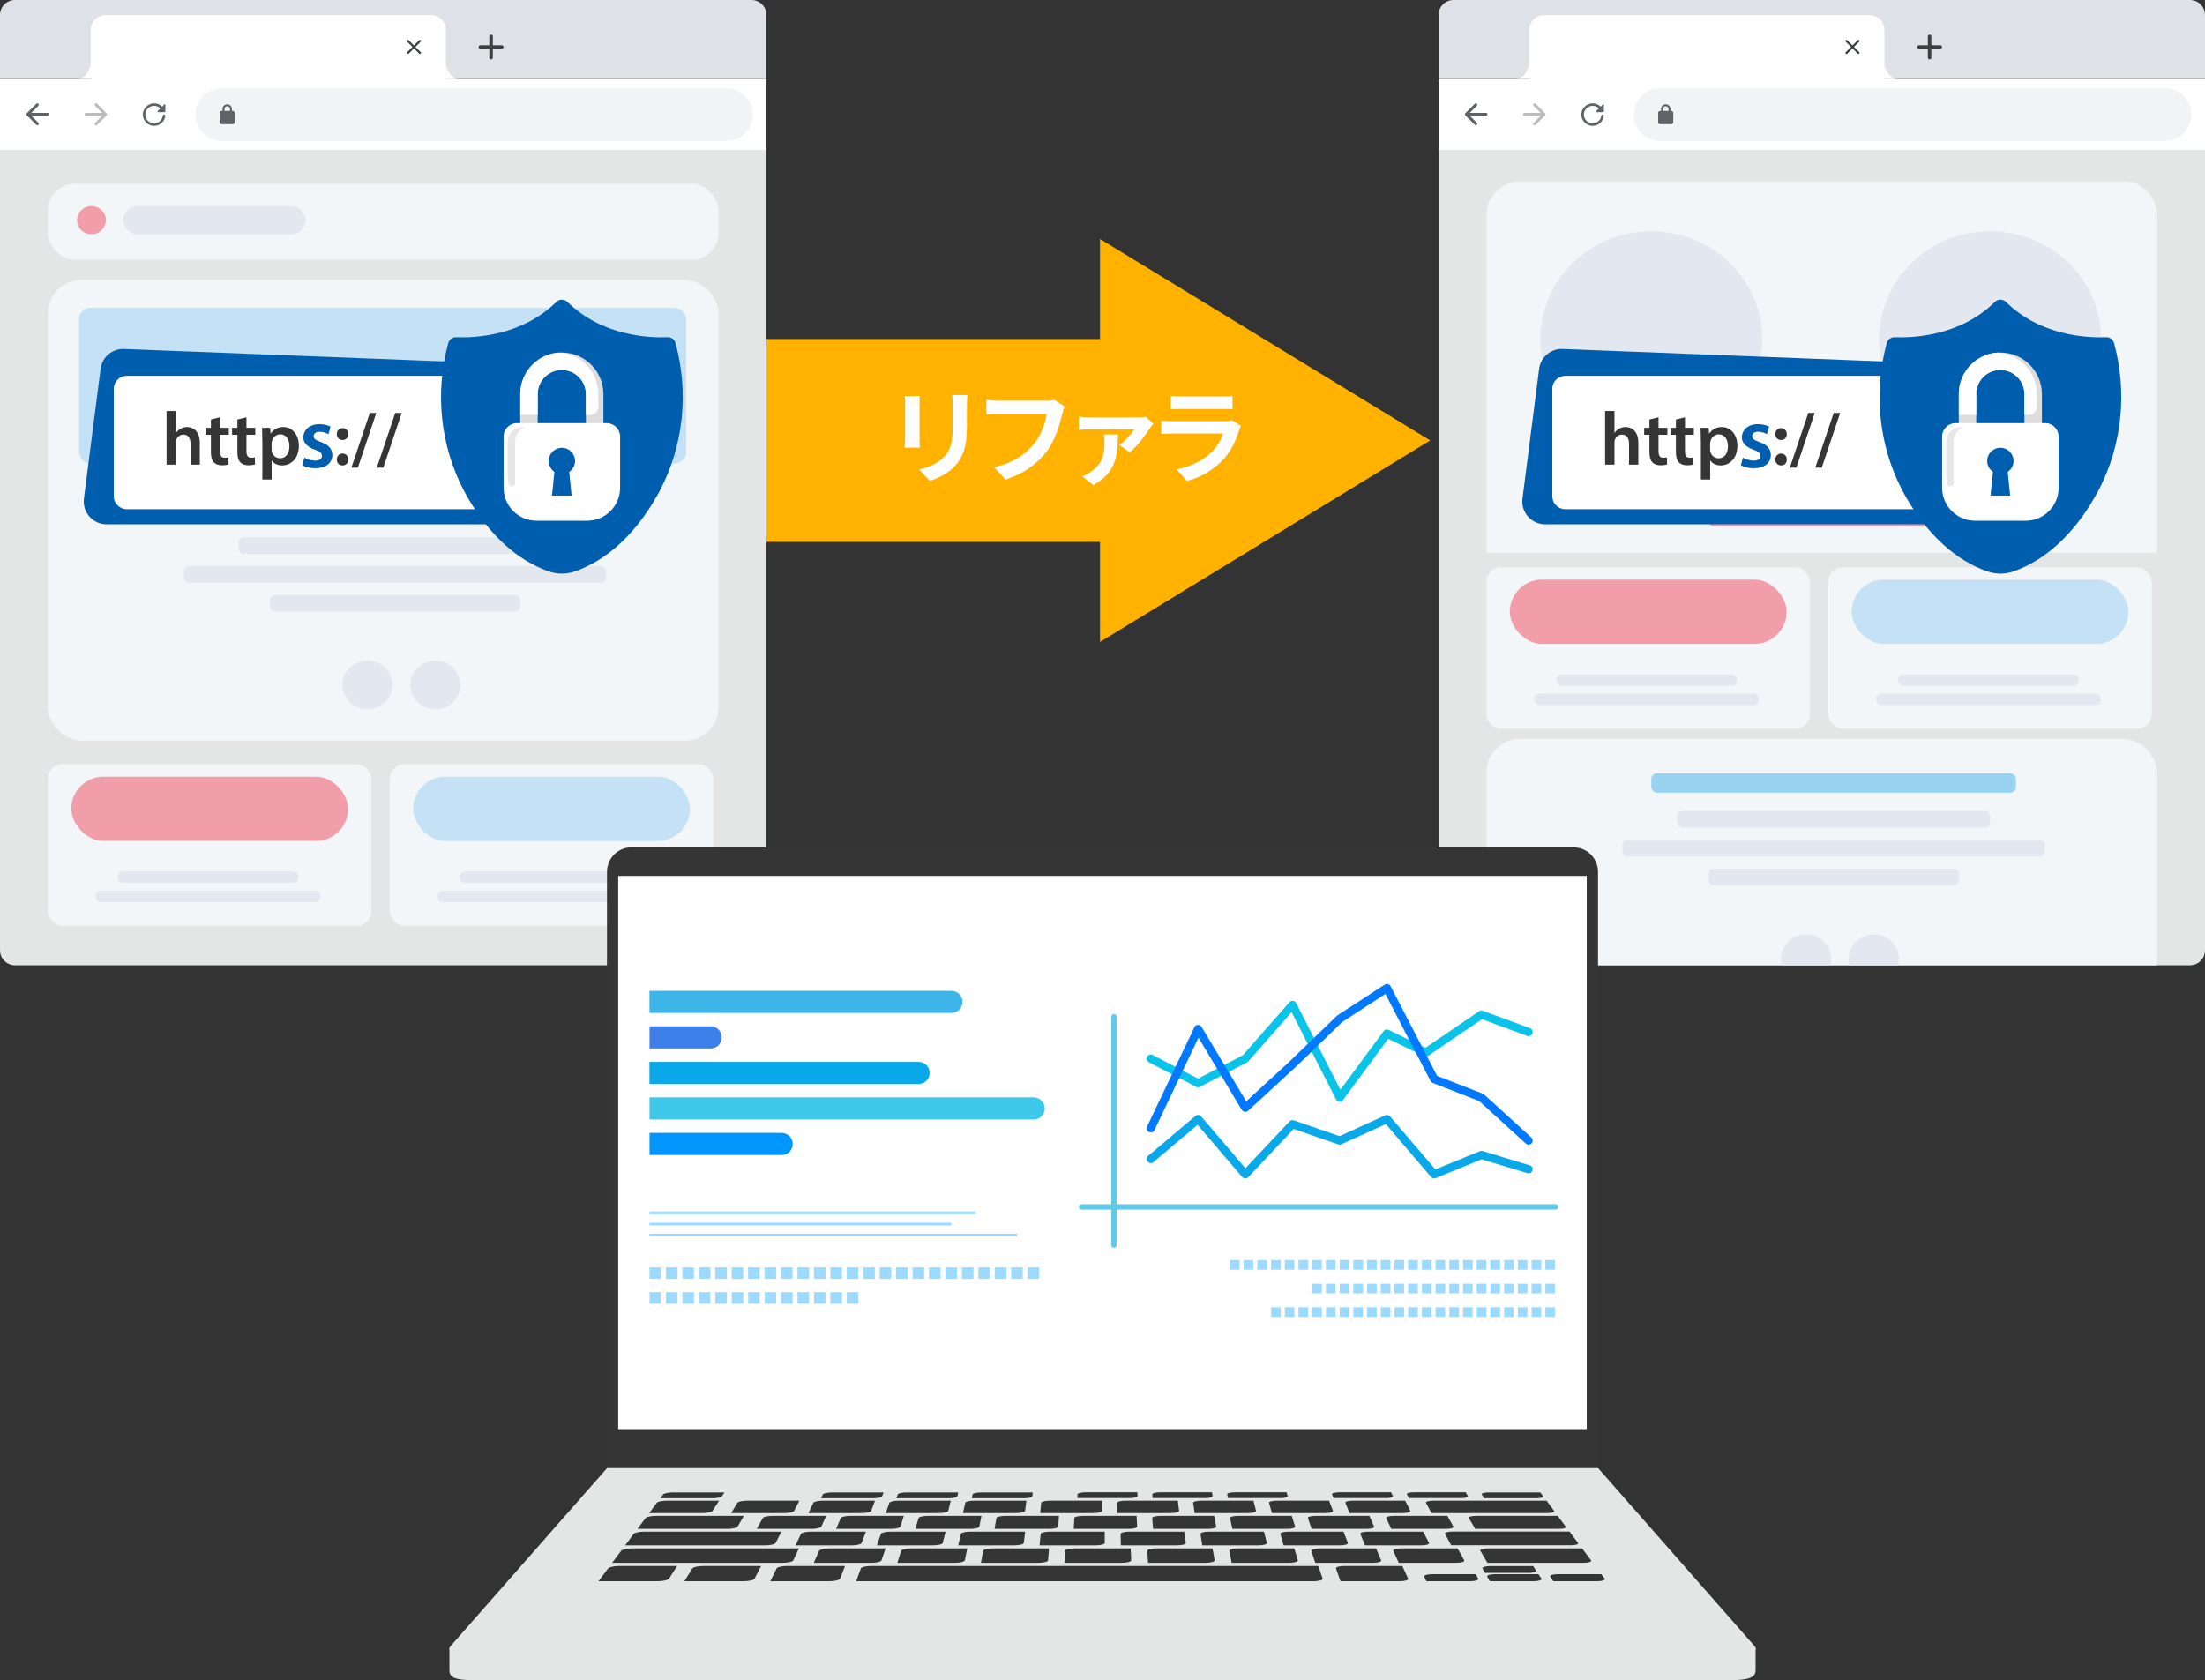 <svg xmlns="http://www.w3.org/2000/svg" viewBox="0 0 299.19 228" width="299.19" height="228"><rect x="0" y="0" width="299.19" height="228" fill="#333333" stroke="none"/><defs><style>.a{fill:#ddd}.b{fill:#e9e9e9}.c{fill:#ffb300}.d,.e{fill:#fff}.e,.f,.g,.h{fill-rule:evenodd}.i{fill:#005eae}.j{fill:#3d80e9}.k{stroke:#9cdbff;stroke-miterlimit:10;stroke-width:.37px}.k,.l,.m,.n,.o,.p{fill:none}.q{fill:#e7e7e7}.l{stroke:#09c3e9}.l,.m,.o,.p{stroke-linecap:round;stroke-linejoin:round}.l,.m,.p{stroke-width:1.11px}.r{clip-path:url(#uuid-07025add-ff91-4b96-bbfc-4be0de71dbd8)}.s{fill:#e2e7f0}.f{fill:#3c4043}.t{fill:#f1f3f4}.u{fill:#3db5e9}.g{fill:#5f6368}.v{fill:#e4e6e6}.w{fill:#0096ff}.m{stroke:#09a9e9}.x{fill:#09a8e9}.y{fill:#353535}.z{fill:#9ad2f2}.aa{fill:#dee1e6}.o{stroke:#60cbe9;stroke-width:.74px}.ab{fill:#f3f6f8}.ac{fill:#c4e1f5}.ad{fill:#f19eaa}.p{stroke:#0078ff}.h{fill:#babcbe}.ae{fill:#9cdbff}.af{fill:#3dc7e9}</style><clipPath id="uuid-07025add-ff91-4b96-bbfc-4be0de71dbd8"><path class="n" d="M297.14,130.99h-99.91c-1.13,0-2.04-.91-2.04-2.04V20.37h104v108.58c0,1.13-.91,2.04-2.04,2.04Z"/></clipPath></defs><g id="uuid-5a366b12-1f15-4f20-bd6e-02f85133efcf"><path class="c" d="M149.26,87.11,149.26,32.43,194.06,59.77,149.26,87.11"/><rect class="c" x="62.42" y="46.01" width="99.89" height="27.53"/><g><path class="d" d="M124.81,53.74c-.03,.31-.04,.62-.04,1.06v4.73c0,.35,.01,.9,.04,1.22h-2.07c.01-.27,.07-.81,.07-1.23v-4.72c0-.27-.01-.75-.06-1.06h2.06Zm6.45-.13c-.03,.39-.06,.84-.06,1.4v2.77c0,3.01-.59,4.3-1.62,5.44-.92,1.02-2.38,1.71-3.4,2.03l-1.47-1.54c1.4-.32,2.58-.85,3.43-1.76,.95-1.05,1.13-2.1,1.13-4.28v-2.66c0-.56-.03-1.01-.08-1.4h2.07Z"/><path class="d" d="M144.46,55.15c-.13,.28-.24,.67-.31,.98-.32,1.37-.94,3.54-2.1,5.09-1.27,1.68-3.13,3.06-5.62,3.86l-1.53-1.68c2.77-.64,4.35-1.86,5.48-3.27,.92-1.16,1.46-2.76,1.64-3.95h-6.52c-.63,0-1.3,.03-1.67,.06v-1.97c.42,.04,1.22,.11,1.68,.11h6.46c.28,0,.73-.01,1.11-.11l1.37,.88Z"/><path class="d" d="M156.5,57.49c-.14,.15-.33,.42-.42,.56-.49,.78-1.79,2.55-2.79,3.32l-1.4-.98c.8-.55,1.68-1.54,2.01-2.13h-6.07c-.46,0-.94,.03-1.46,.08v-1.8c.43,.07,.99,.11,1.46,.11h6.49c.31,0,.91-.03,1.13-.1l1.04,.94Zm-4.8,1.47c-.08,2.62-.08,5.08-3.36,6.87l-1.48-1.19c.36-.14,.71-.31,1.13-.6,1.58-1.08,1.88-2.32,1.88-4.09,0-.34-.04-.7-.1-.99h1.93Z"/><path class="d" d="M168.4,57.79c-.1,.18-.21,.43-.27,.59-.42,1.36-1.02,2.71-2.07,3.88-1.41,1.57-3.21,2.52-5,3.02l-1.4-1.58c2.11-.43,3.79-1.36,4.85-2.45,.76-.77,1.19-1.64,1.44-2.42h-6.76c-.34,0-1.04,.01-1.62,.07v-1.82c.59,.06,1.19,.08,1.62,.08h6.93c.45,0,.83-.06,1.02-.14l1.25,.77Zm-9.53-4.06c.39,.06,.98,.07,1.46,.07h5.39c.43,0,1.12-.01,1.51-.07v1.81c-.38-.03-1.04-.04-1.54-.04h-5.36c-.45,0-1.05,.01-1.46,.04v-1.81Z"/></g><g id="uuid-0d4aeab1-a44e-41a1-8d0e-8624fc14b294"><path class="v" d="M101.95,130.99H2.04C.91,130.99,0,130.08,0,128.95V20.37H104v108.58c0,1.13-.91,2.04-2.04,2.04Z"/><g><rect class="d" x="0" y="10.71" width="104" height="9.69"/><path class="t" d="M98.56,11.99H30.07c-1.97,0-3.57,1.6-3.57,3.57s1.6,3.57,3.57,3.57H98.56c1.97,0,3.57-1.6,3.57-3.57s-1.6-3.57-3.57-3.57Z"/><path class="g" d="M22.44,15.13v-.9c0-.08-.09-.11-.14-.06l-.3,.3c-.31-.31-.75-.48-1.23-.44-.71,.06-1.3,.64-1.38,1.35-.1,.92,.62,1.7,1.52,1.7,.78,0,1.42-.58,1.52-1.34,.01-.1-.07-.19-.17-.19-.09,0-.16,.06-.17,.15-.07,.59-.58,1.05-1.2,1.04-.63,0-1.16-.54-1.17-1.17-.01-.66,.53-1.21,1.19-1.21,.33,0,.63,.13,.84,.35l-.36,.36c-.05,.05-.02,.15,.06,.15h.9s.08-.04,.08-.08Z"/><path class="h" d="M11.67,15.71h2.19l-.96,.96c-.08,.08-.08,.2,0,.28,.08,.08,.2,.08,.28,0l1.29-1.29c.08-.08,.08-.2,0-.28l-1.29-1.3c-.08-.08-.2-.08-.28,0-.08,.08-.08,.2,0,.28l.96,.96h-2.19c-.11,0-.2,.09-.2,.2s.09,.2,.2,.2Z"/><path class="g" d="M6.43,15.32h-2.19l.96-.96c.08-.08,.08-.2,0-.28-.08-.08-.2-.08-.28,0l-1.29,1.29c-.08,.08-.08,.2,0,.28l1.29,1.29c.08,.08,.2,.08,.28,0,.08-.08,.08-.2,0-.28l-.96-.96h2.19c.11,0,.2-.09,.2-.2s-.09-.2-.2-.2Z"/><path class="aa" d="M0,2.04C0,.91,.91,0,2.04,0H101.96c1.13,0,2.04,.91,2.04,2.04V10.71H0V2.04Z"/><path class="e" d="M10.78,10.71c.37-.25,1.16-.27,1.53-2.04v2.04h-1.53Z"/><path class="d" d="M12.31,4.08c0-1.13,.91-2.04,2.04-2.04H58.46c1.13,0,2.04,.91,2.04,2.04v7.45H12.31V4.08Z"/><path class="d" d="M42.25,7.25s.01-.09,.04-.12c.03-.03,.07-.05,.13-.05s.1,.02,.13,.05c.03,.03,.04,.07,.04,.12s-.02,.08-.04,.12c-.03,.03-.07,.05-.13,.05s-.1-.02-.13-.05c-.03-.03-.04-.07-.04-.12Z"/><path class="f" d="M57.08,5.46c-.06-.06-.15-.06-.2,0l-.71,.71-.71-.71c-.06-.06-.15-.06-.2,0-.06,.06-.06,.15,0,.2l.71,.71-.71,.71c-.06,.06-.06,.15,0,.2,.06,.06,.15,.06,.2,0l.71-.71,.71,.71c.06,.06,.15,.06,.2,0,.06-.06,.06-.15,0-.2l-.71-.71,.71-.71c.06-.06,.06-.15,0-.2Z"/><path class="e" d="M62.04,10.74c-.35-.24-1.18-.36-1.53-2.04v2.04h1.53Z"/><path class="f" d="M68.08,6.62h-1.21v1.21c0,.13-.11,.24-.24,.24s-.24-.11-.24-.24v-1.21h-1.21c-.13,0-.24-.11-.24-.24s.11-.24,.24-.24h1.21v-1.21c0-.13,.11-.24,.24-.24s.24,.11,.24,.24v1.21h1.21c.13,0,.24,.11,.24,.24s-.11,.24-.24,.24Z"/><path class="g" d="M31.6,15.05h-.13v-.26c0-.35-.29-.64-.64-.64s-.64,.29-.64,.64v.26h-.13c-.14,0-.26,.11-.26,.26v1.28c0,.14,.11,.26,.26,.26h1.53c.14,0,.26-.11,.26-.26v-1.28c0-.14-.11-.26-.26-.26Zm-1.15,0v-.26c0-.21,.17-.38,.38-.38s.38,.17,.38,.38v.26h-.77Z"/><rect class="b" y="20.4" width="104" height=".25"/></g></g><g id="uuid-43969fd6-e2fc-4a58-8a1f-249dcb52fcd7"><path class="v" d="M297.14,130.99h-99.91c-1.13,0-2.04-.91-2.04-2.04V20.37h104v108.58c0,1.13-.91,2.04-2.04,2.04Z"/><g><rect class="d" x="195.19" y="10.71" width="104" height="9.69"/><path class="t" d="M293.75,11.99h-68.49c-1.97,0-3.57,1.6-3.57,3.57s1.6,3.57,3.57,3.57h68.49c1.97,0,3.57-1.6,3.57-3.57s-1.6-3.57-3.57-3.57Z"/><path class="g" d="M217.63,15.13v-.9c0-.08-.09-.11-.14-.06l-.3,.3c-.31-.31-.75-.48-1.23-.44-.71,.06-1.3,.64-1.38,1.35-.1,.92,.62,1.7,1.52,1.7,.78,0,1.42-.58,1.52-1.34,.01-.1-.07-.19-.17-.19-.09,0-.16,.06-.17,.15-.07,.59-.58,1.05-1.2,1.04-.63,0-1.16-.54-1.17-1.17-.01-.66,.53-1.21,1.19-1.21,.33,0,.63,.13,.84,.35l-.36,.36c-.05,.05-.02,.15,.06,.15h.9s.08-.04,.08-.08Z"/><path class="h" d="M206.86,15.71h2.19l-.96,.96c-.08,.08-.08,.2,0,.28,.08,.08,.2,.08,.28,0l1.29-1.29c.08-.08,.08-.2,0-.28l-1.29-1.3c-.08-.08-.2-.08-.28,0-.08,.08-.08,.2,0,.28l.96,.96h-2.19c-.11,0-.2,.09-.2,.2s.09,.2,.2,.2Z"/><path class="g" d="M201.62,15.32h-2.19l.96-.96c.08-.08,.08-.2,0-.28-.08-.08-.2-.08-.28,0l-1.29,1.29c-.08,.08-.08,.2,0,.28l1.29,1.29c.08,.08,.2,.08,.28,0,.08-.08,.08-.2,0-.28l-.96-.96h2.19c.11,0,.2-.09,.2-.2s-.09-.2-.2-.2Z"/><path class="aa" d="M195.19,2.04c0-1.13,.91-2.04,2.04-2.04h99.92c1.13,0,2.04,.91,2.04,2.04V10.71h-104V2.04Z"/><path class="e" d="M205.97,10.71c.37-.25,1.16-.27,1.53-2.04v2.04h-1.53Z"/><path class="d" d="M207.5,4.08c0-1.13,.91-2.04,2.04-2.04h44.11c1.13,0,2.04,.91,2.04,2.04v7.45h-48.19V4.08Z"/><path class="d" d="M237.44,7.25s.01-.09,.04-.12c.03-.03,.07-.05,.13-.05s.1,.02,.13,.05c.03,.03,.04,.07,.04,.12s-.02,.08-.04,.12c-.03,.03-.07,.05-.13,.05s-.1-.02-.13-.05c-.03-.03-.04-.07-.04-.12Z"/><path class="f" d="M252.27,5.46c-.06-.06-.15-.06-.2,0l-.71,.71-.71-.71c-.06-.06-.15-.06-.2,0-.06,.06-.06,.15,0,.2l.71,.71-.71,.71c-.06,.06-.06,.15,0,.2,.06,.06,.15,.06,.2,0l.71-.71,.71,.71c.06,.06,.15,.06,.2,0,.06-.06,.06-.15,0-.2l-.71-.71,.71-.71c.06-.06,.06-.15,0-.2Z"/><path class="e" d="M257.22,10.74c-.35-.24-1.18-.36-1.53-2.04v2.04h1.53Z"/><path class="f" d="M263.27,6.62h-1.21v1.21c0,.13-.11,.24-.24,.24s-.24-.11-.24-.24v-1.21h-1.21c-.13,0-.24-.11-.24-.24s.11-.24,.24-.24h1.21v-1.21c0-.13,.11-.24,.24-.24s.24,.11,.24,.24v1.21h1.21c.13,0,.24,.11,.24,.24s-.11,.24-.24,.24Z"/><path class="g" d="M226.79,15.05h-.13v-.26c0-.35-.29-.64-.64-.64s-.64,.29-.64,.64v.26h-.13c-.14,0-.26,.11-.26,.26v1.28c0,.14,.11,.26,.26,.26h1.53c.14,0,.26-.11,.26-.26v-1.28c0-.14-.11-.26-.26-.26Zm-1.15,0v-.26c0-.21,.17-.38,.38-.38s.38,.17,.38,.38v.26h-.77Z"/><rect class="b" x="195.19" y="20.4" width="104" height=".25"/></g></g><g><rect class="ab" x="6.51" y="24.94" width="90.98" height="10.31" rx="3.62" ry="3.62"/><rect class="ab" x="6.51" y="37.97" width="90.98" height="62.54" rx="4.55" ry="4.55"/><rect class="ac" x="10.71" y="41.78" width="82.4" height="21.12" rx="1.55" ry="1.55"/><rect class="ab" x="6.51" y="103.72" width="43.88" height="21.9" rx="1.96" ry="1.96"/><rect class="ad" x="9.67" y="105.4" width="37.56" height="8.72" rx="4.36" ry="4.36"/><ellipse class="ad" cx="12.41" cy="29.88" rx="1.96" ry="1.91"/><ellipse class="s" cx="49.86" cy="92.95" rx="3.4" ry="3.3"/><ellipse class="s" cx="59.07" cy="92.95" rx="3.4" ry="3.3"/><rect class="s" x="16.7" y="27.98" width="24.79" height="3.81" rx="1.91" ry="1.91"/><rect class="s" x="32.38" y="72.91" width="42.46" height="2.26" rx=".65" ry=".65"/><rect class="s" x="15.99" y="118.27" width="24.49" height="1.53" rx=".65" ry=".65"/><rect class="s" x="13.01" y="120.88" width="30.44" height="1.53" rx=".65" ry=".65"/><rect class="ab" x="52.9" y="103.72" width="43.88" height="21.9" rx="1.96" ry="1.96"/><rect class="ac" x="56.06" y="105.4" width="37.56" height="8.72" rx="4.36" ry="4.36"/><rect class="s" x="62.38" y="118.27" width="24.49" height="1.53" rx=".65" ry=".65"/><rect class="s" x="59.4" y="120.88" width="30.44" height="1.53" rx=".65" ry=".65"/><rect class="z" x="28.87" y="67.8" width="49.47" height="2.63" rx=".76" ry=".76"/><rect class="s" x="24.97" y="76.82" width="57.27" height="2.26" rx=".65" ry=".65"/><rect class="s" x="36.63" y="80.74" width="33.96" height="2.26" rx=".65" ry=".65"/></g><g class="r"><g><rect class="ab" x="201.7" y="100.27" width="90.98" height="62.54" rx="4.55" ry="4.55"/><path class="ab" d="M206.25,24.62h81.88c2.51,0,4.55,2.04,4.55,4.55v45.84h-90.98V29.17c0-2.51,2.04-4.55,4.55-4.55Z"/><rect class="ac" x="205.9" y="136.74" width="82.4" height="21.12" rx="1.55" ry="1.55"/><rect class="ab" x="201.7" y="76.99" width="43.88" height="21.9" rx="1.96" ry="1.96"/><rect class="ad" x="204.86" y="78.66" width="37.56" height="8.72" rx="4.36" ry="4.36"/><ellipse class="s" cx="245.05" cy="130.09" rx="3.4" ry="3.3"/><ellipse class="s" cx="254.26" cy="130.09" rx="3.4" ry="3.3"/><ellipse class="s" cx="224.06" cy="45.98" rx="15.04" ry="14.6"/><ellipse class="s" cx="270.03" cy="45.98" rx="15.04" ry="14.6"/><rect class="s" x="227.57" y="110.05" width="42.46" height="2.26" rx=".65" ry=".65"/><rect class="s" x="211.18" y="91.53" width="24.49" height="1.53" rx=".65" ry=".65"/><rect class="s" x="208.2" y="94.14" width="30.44" height="1.53" rx=".65" ry=".65"/><rect class="ab" x="248.08" y="76.99" width="43.88" height="21.9" rx="1.96" ry="1.96"/><rect class="ac" x="251.24" y="78.66" width="37.56" height="8.72" rx="4.36" ry="4.36"/><rect class="s" x="257.56" y="91.53" width="24.49" height="1.53" rx=".65" ry=".65"/><rect class="s" x="254.59" y="94.14" width="30.44" height="1.53" rx=".65" ry=".65"/><rect class="z" x="224.06" y="104.94" width="49.47" height="2.63" rx=".76" ry=".76"/><rect class="s" x="220.16" y="113.96" width="57.27" height="2.26" rx=".65" ry=".65"/><rect class="s" x="231.82" y="117.88" width="33.96" height="2.26" rx=".65" ry=".65"/><rect class="s" x="220.16" y="65.24" width="57.27" height="2.26" rx=".65" ry=".65"/><rect class="ad" x="231.82" y="69.15" width="33.96" height="2.26" rx=".65" ry=".65"/></g></g><g><path class="i" d="M76.23,49.67l-59.27-2.31c-1.65-.13-3.1,1.06-3.31,2.69l-2.26,17.61c-.24,1.85,1.21,3.49,3.07,3.49h61.77v-21.49Z"/><path class="d" d="M76.23,51H17.19c-.96,0-1.75,.78-1.75,1.75v14.6c0,.96,.78,1.75,1.75,1.75h59.04v-18.1Z"/><path class="i" d="M91.66,46.56h0c-.13-.49-.58-.82-1.09-.8-2.31,.1-8.82-.09-13.58-4.79-.42-.41-1.09-.41-1.5,0-4.77,4.7-11.28,4.89-13.58,4.79-.5-.02-.96,.31-1.09,.8h0c-1.8,6.66-1.11,13.77,2.06,19.9h0l.02,.03c.06,.11,.12,.23,.18,.34h0c.24,.47,.5,.91,.77,1.34,.05,.09,.11,.17,.16,.26,.01,.02,.03,.05,.04,.07,2.6,4.15,6.05,7.49,10.37,9.03,1.17,.42,2.46,.42,3.63,0,4.33-1.54,7.79-4.9,10.39-9.06,0-.01,.02-.02,.02-.04,.05-.09,.11-.17,.16-.26,.21-.35,.42-.7,.62-1.06,.04-.07,.08-.14,.12-.21,.07-.14,.15-.27,.22-.41,3.19-6.13,3.89-13.26,2.08-19.93Z"/><g><path class="a" d="M72.96,57.46v-3.98c0-1.8,1.47-3.27,3.27-3.27s3.27,1.47,3.27,3.27v3.98h2.37v-3.98c0-3.11-2.52-5.64-5.64-5.64h0c-3.11,0-5.64,2.52-5.64,5.64v3.98h2.37Z"/><path class="d" d="M72.96,56.3v-2.83c0-1.69,1.28-3.08,2.93-3.25,.11-.01,.23-.02,.34-.02,1.8,0,3.27,1.47,3.27,3.27v2.83h.6c.6,0,1.08-.48,1.08-1.08v-1.75c0-3-2.34-5.45-5.29-5.63-1.42,.08-2.7,.7-3.64,1.64-1.02,1.02-1.65,2.43-1.65,3.99v2.83h2.37Z"/><path class="d" d="M70.14,57.42h12.18c1.01,0,1.82,.82,1.82,1.82v6.95c0,2.48-2.01,4.48-4.48,4.48h-6.85c-2.48,0-4.48-2.01-4.48-4.48v-6.95c0-1.01,.82-1.82,1.82-1.82Z"/><path class="q" d="M69.47,66c.28,0,.49-.24,.46-.51-.02-.2-.03-.4-.03-.6v-5.03c0-.87,.56-1.6,1.33-1.88h-.36c-1.1,0-1.99,.89-1.99,1.99v4.42c0,.43,.05,.85,.14,1.26,.05,.21,.24,.35,.45,.35h0Z"/><circle class="i" cx="76.23" cy="62.56" r="1.79" transform="translate(-1.04 123.82) rotate(-77.78)"/><path class="i" d="M77.56,67.26,77.19,63.57,75.27,63.57,74.9,67.26,77.56,67.26"/></g><g><path class="y" d="M22.6,55.78h1.27v2.97h.02c.15-.24,.36-.43,.62-.57,.25-.14,.54-.23,.86-.23,.85,0,1.74,.56,1.74,2.16v2.94h-1.26v-2.8c0-.73-.27-1.27-.96-1.27-.49,0-.84,.33-.97,.71-.04,.1-.05,.24-.05,.38v2.98h-1.27v-7.27Z"/><path class="y" d="M29.85,56.64v1.42h1.2v.94h-1.2v2.2c0,.6,.16,.92,.65,.92,.22,0,.38-.03,.49-.06l.02,.96c-.18,.07-.51,.12-.91,.12-.46,0-.85-.15-1.09-.41-.27-.29-.39-.74-.39-1.39v-2.34h-.72v-.94h.72v-1.13l1.23-.3Z"/><path class="y" d="M33.44,56.64v1.42h1.2v.94h-1.2v2.2c0,.6,.16,.92,.65,.92,.22,0,.38-.03,.49-.06l.02,.96c-.18,.07-.51,.12-.91,.12-.46,0-.85-.15-1.09-.41-.27-.29-.39-.74-.39-1.39v-2.34h-.72v-.94h.72v-1.13l1.23-.3Z"/><path class="y" d="M35.59,59.72c0-.66-.02-1.19-.04-1.66h1.11l.06,.77h.02c.37-.56,.95-.88,1.71-.88,1.15,0,2.1,.98,2.1,2.54,0,1.8-1.14,2.67-2.27,2.67-.62,0-1.15-.27-1.4-.67h-.02v2.58h-1.26v-5.36Zm1.26,1.24c0,.12,.01,.24,.04,.35,.12,.51,.57,.88,1.11,.88,.8,0,1.27-.67,1.27-1.65,0-.88-.43-1.6-1.24-1.6-.52,0-1,.38-1.13,.93-.03,.1-.05,.22-.05,.32v.77Z"/><path class="i" d="M41.29,62.1c.33,.2,.95,.41,1.47,.41,.64,0,.92-.26,.92-.64s-.24-.59-.94-.84c-1.12-.39-1.59-1-1.58-1.67,0-1.01,.84-1.8,2.17-1.8,.64,0,1.19,.16,1.52,.34l-.28,1.02c-.25-.14-.71-.33-1.21-.33s-.8,.25-.8,.6,.27,.54,1,.8c1.04,.38,1.52,.91,1.53,1.76,0,1.04-.81,1.79-2.33,1.79-.69,0-1.32-.16-1.74-.4l.28-1.05Z"/><path class="y" d="M45.7,58.91c0-.47,.33-.81,.78-.81s.77,.34,.78,.81c0,.46-.31,.8-.78,.8s-.78-.34-.78-.8Zm0,3.45c0-.47,.33-.81,.78-.81s.77,.33,.78,.81c0,.45-.31,.8-.78,.8s-.78-.35-.78-.8Z"/><path class="y" d="M47.68,63.46l2.5-7.42h.88l-2.5,7.42h-.88Z"/><path class="y" d="M51.13,63.46l2.5-7.42h.88l-2.5,7.42h-.88Z"/></g></g><g><path class="i" d="M271.42,49.67l-59.27-2.31c-1.65-.13-3.1,1.06-3.31,2.69l-2.26,17.61c-.24,1.85,1.21,3.49,3.07,3.49h61.77v-21.49Z"/><path class="d" d="M271.42,51h-59.04c-.96,0-1.75,.78-1.75,1.75v14.6c0,.96,.78,1.75,1.75,1.75h59.04v-18.1Z"/><path class="i" d="M286.85,46.56h0c-.13-.49-.58-.82-1.09-.8-2.31,.1-8.82-.09-13.58-4.79-.42-.41-1.09-.41-1.5,0-4.77,4.7-11.28,4.89-13.58,4.79-.5-.02-.96,.31-1.09,.8h0c-1.8,6.66-1.11,13.77,2.06,19.9h0l.02,.03c.06,.11,.12,.23,.18,.34h0c.24,.47,.5,.91,.77,1.34,.05,.09,.11,.17,.16,.26,.01,.02,.03,.05,.04,.07,2.6,4.15,6.05,7.49,10.37,9.03,1.17,.42,2.46,.42,3.63,0,4.33-1.54,7.79-4.9,10.39-9.06,0-.01,.02-.02,.02-.04,.05-.09,.11-.17,.16-.26,.21-.35,.42-.7,.62-1.06,.04-.07,.08-.14,.12-.21,.07-.14,.15-.27,.22-.41,3.19-6.13,3.89-13.26,2.08-19.93Z"/><g><path class="a" d="M268.15,57.46v-3.98c0-1.8,1.47-3.27,3.27-3.27s3.27,1.47,3.27,3.27v3.98h2.37v-3.98c0-3.11-2.52-5.64-5.64-5.64h0c-3.11,0-5.64,2.52-5.64,5.64v3.98h2.37Z"/><path class="d" d="M268.15,56.3v-2.83c0-1.69,1.28-3.08,2.93-3.25,.11-.01,.23-.02,.34-.02,1.8,0,3.27,1.47,3.27,3.27v2.83h.6c.6,0,1.08-.48,1.08-1.08v-1.75c0-3-2.34-5.45-5.29-5.63-1.42,.08-2.7,.7-3.64,1.64-1.02,1.02-1.65,2.43-1.65,3.99v2.83h2.37Z"/><path class="d" d="M265.33,57.42h12.18c1.01,0,1.82,.82,1.82,1.82v6.95c0,2.48-2.01,4.48-4.48,4.48h-6.85c-2.48,0-4.48-2.01-4.48-4.48v-6.95c0-1.01,.82-1.82,1.82-1.82Z"/><path class="q" d="M264.66,66c.28,0,.49-.24,.46-.51-.02-.2-.03-.4-.03-.6v-5.03c0-.87,.56-1.6,1.33-1.88h-.36c-1.1,0-1.99,.89-1.99,1.99v4.42c0,.43,.05,.85,.14,1.26,.05,.21,.24,.35,.45,.35h0Z"/><circle class="i" cx="271.42" cy="62.56" r="1.79" transform="translate(152.83 314.58) rotate(-77.78)"/><path class="i" d="M272.75,67.26,272.38,63.57,270.46,63.57,270.09,67.26,272.75,67.26"/></g><g><path class="y" d="M217.79,55.78h1.27v2.97h.02c.15-.24,.36-.43,.62-.57,.25-.14,.54-.23,.86-.23,.85,0,1.74,.56,1.74,2.16v2.94h-1.26v-2.8c0-.73-.27-1.27-.96-1.27-.49,0-.84,.33-.97,.71-.04,.1-.05,.24-.05,.38v2.98h-1.27v-7.27Z"/><path class="y" d="M225.04,56.64v1.42h1.2v.94h-1.2v2.2c0,.6,.16,.92,.65,.92,.22,0,.38-.03,.49-.06l.02,.96c-.18,.07-.51,.12-.91,.12-.46,0-.85-.15-1.09-.41-.27-.29-.39-.74-.39-1.39v-2.34h-.72v-.94h.72v-1.13l1.23-.3Z"/><path class="y" d="M228.63,56.64v1.42h1.2v.94h-1.2v2.2c0,.6,.16,.92,.65,.92,.22,0,.38-.03,.49-.06l.02,.96c-.18,.07-.51,.12-.91,.12-.46,0-.85-.15-1.09-.41-.27-.29-.39-.74-.39-1.39v-2.34h-.72v-.94h.72v-1.13l1.23-.3Z"/><path class="y" d="M230.78,59.72c0-.66-.02-1.19-.04-1.66h1.11l.06,.77h.02c.37-.56,.95-.88,1.71-.88,1.15,0,2.1,.98,2.1,2.54,0,1.8-1.14,2.67-2.27,2.67-.62,0-1.15-.27-1.4-.67h-.02v2.58h-1.26v-5.36Zm1.26,1.24c0,.12,.01,.24,.04,.35,.12,.51,.57,.88,1.11,.88,.8,0,1.27-.67,1.27-1.65,0-.88-.43-1.6-1.24-1.6-.52,0-1,.38-1.13,.93-.03,.1-.05,.22-.05,.32v.77Z"/><path class="i" d="M236.48,62.1c.33,.2,.95,.41,1.47,.41,.64,0,.92-.26,.92-.64s-.24-.59-.94-.84c-1.12-.39-1.59-1-1.58-1.67,0-1.01,.84-1.8,2.17-1.8,.64,0,1.19,.16,1.52,.34l-.28,1.02c-.25-.14-.71-.33-1.21-.33s-.8,.25-.8,.6,.27,.54,1,.8c1.04,.38,1.52,.91,1.53,1.76,0,1.04-.81,1.79-2.33,1.79-.69,0-1.32-.16-1.74-.4l.28-1.05Z"/><path class="y" d="M240.89,58.91c0-.47,.33-.81,.78-.81s.77,.34,.78,.81c0,.46-.31,.8-.78,.8s-.78-.34-.78-.8Zm0,3.45c0-.47,.33-.81,.78-.81s.77,.33,.78,.81c0,.45-.31,.8-.78,.8s-.78-.35-.78-.8Z"/><path class="y" d="M242.86,63.46l2.5-7.42h.88l-2.5,7.42h-.88Z"/><path class="y" d="M246.31,63.46l2.5-7.42h.88l-2.5,7.42h-.88Z"/></g></g><g><g><path class="v" d="M234.87,228c-56.85,0-113.84,0-170.69,0-2.41,0-3.2-.35-3.2-1.32v-2.96H238.21s0-2.28,0,2.96c0,.96-.94,1.32-3.35,1.32Z"/><g><g><path class="y" d="M216.83,199.76H82.36V118.33c0-1.84,1.46-3.33,3.27-3.33,42.64,0,85.28,0,127.93,0,1.81,0,3.27,1.49,3.27,3.33,0,27.14,0,54.28,0,81.42Z"/><path class="d" d="M215.3,193.94c-43.81,0-87.61,0-131.42,0,0-24.12,0-50.96,0-75.08H215.3c0,24.12,0,50.96,0,75.08Z"/></g><g><path class="v" d="M234.87,224.71c-56.85,0-113.7,0-170.54,0-2.41,0-3.84-.59-3.2-1.32,8.43-9.59,15.39-17.51,21.24-24.16,44.82,0,89.65,0,134.47,0,5.85,6.65,12.81,14.57,21.24,24.16,.64,.72-.79,1.32-3.2,1.32Z"/><g><path class="y" d="M178.26,214.58c-20.7,0-41.4,0-62.09,0,.21-.58,.42-1.16,.63-1.73,.07-.19,.7-.34,1.4-.34,20.23,0,40.46,0,60.69,0,.18,.56,.37,1.13,.56,1.71,.06,.2-.47,.36-1.19,.36Z"/><path class="y" d="M89.24,214.58c-2.68,0-5.36,0-8.03,0,.43-.58,.86-1.16,1.29-1.73,.14-.19,.83-.34,1.53-.34,2.62,0,5.24,0,7.85,0-.36,.56-.73,1.13-1.1,1.71-.13,.2-.81,.36-1.53,.36Z"/><path class="y" d="M95.31,205.33c-2.41,0-4.82,0-7.22,0,.35-.47,.7-.94,1.04-1.4,.11-.15,.72-.28,1.36-.28,2.36,0,4.72,0,7.08,0-.29,.46-.59,.92-.89,1.39-.1,.16-.71,.29-1.36,.29Z"/><path class="y" d="M106.21,212.08h-23.15c.41-.55,.82-1.1,1.22-1.63,.13-.18,.8-.33,1.48-.33,7.55,0,15.09,0,22.64,0-.25,.53-.51,1.07-.76,1.62-.09,.19-.73,.34-1.43,.34Z"/><path class="y" d="M103.85,209.71c-6.34,0-12.68,0-19.02,0,.39-.52,.77-1.04,1.15-1.55,.13-.17,.77-.31,1.44-.31,6.2,0,12.41,0,18.61,0-.26,.51-.52,1.02-.79,1.54-.09,.18-.72,.32-1.4,.32Z"/><path class="y" d="M214.86,212.08h-13.04c-.32-.55-.64-1.1-.95-1.63-.11-.18,.36-.33,1.05-.33,4.25,0,8.5,0,12.75,0,.4,.53,.8,1.07,1.21,1.62,.14,.19-.32,.34-1.02,.34Z"/><path class="y" d="M100.89,214.58c-2.68,0-5.36,0-8.03,0,.36-.58,.71-1.16,1.07-1.73,.12-.19,.78-.34,1.49-.34,2.62,0,5.24,0,7.85,0-.29,.56-.59,1.13-.88,1.71-.1,.2-.77,.36-1.49,.36Z"/><path class="y" d="M189.92,214.58c-2.68,0-5.35,0-8.03,0-.2-.58-.41-1.16-.61-1.73-.07-.19,.45-.34,1.15-.34,2.62,0,5.24,0,7.85,0,.26,.56,.51,1.13,.78,1.71,.09,.2-.42,.36-1.14,.36Z"/><path class="y" d="M199.46,214.58c-1.97,0-3.95,0-5.92,0-.1-.2-.19-.41-.29-.61-.09-.2,.41-.35,1.12-.35,1.95,0,3.9,0,5.86,0,.11,.2,.22,.4,.34,.6,.11,.2-.38,.36-1.1,.36Z"/><path class="y" d="M96.65,203.31c-2.35,0-4.7,0-7.05,0,.13-.17,.25-.34,.38-.51,.11-.15,.71-.27,1.34-.27,2.33,0,4.65,0,6.98,0-.11,.17-.22,.34-.33,.51-.1,.15-.69,.28-1.32,.28Z"/><path class="y" d="M208.44,203.31c-2.35,0-4.7,0-7.05,0-.11-.17-.22-.34-.33-.51-.1-.15,.33-.27,.96-.27,2.33,0,4.65,0,6.98,0,.13,.17,.25,.34,.38,.51,.11,.15-.31,.28-.94,.28Z"/><path class="y" d="M216.68,214.58c-1.97,0-3.95,0-5.92,0-.14-.2-.27-.41-.4-.61-.13-.2,.34-.35,1.06-.35,1.95,0,3.91,0,5.86,0,.15,.2,.3,.4,.45,.6,.15,.2-.32,.36-1.04,.36Z"/><path class="y" d="M208.07,214.58c-1.97,0-3.95,0-5.92,0-.12-.2-.23-.41-.35-.61-.11-.2,.38-.35,1.09-.35,1.95,0,3.9,0,5.86,0,.13,.2,.26,.4,.39,.6,.13,.2-.35,.36-1.07,.36Z"/><path class="y" d="M207.35,213.45c-1.95,0-3.9,0-5.85,0-.11-.2-.23-.4-.34-.59-.11-.19,.37-.34,1.08-.34,1.93,0,3.86,0,5.79,0,.13,.19,.25,.39,.38,.59,.13,.19-.35,.35-1.06,.35Z"/><path class="y" d="M112.55,214.58c-2.68,0-5.36,0-8.03,0,.29-.58,.57-1.16,.85-1.73,.09-.19,.74-.34,1.44-.34,2.62,0,5.24,0,7.85,0-.22,.56-.44,1.13-.67,1.71-.08,.2-.72,.36-1.44,.36Z"/><path class="y" d="M118.24,212.08h-7.82c.24-.55,.48-1.1,.72-1.63,.08-.18,.7-.33,1.38-.33,2.55,0,5.1,0,7.64,0-.18,.53-.36,1.07-.55,1.62-.06,.19-.68,.34-1.38,.34Z"/><path class="y" d="M129.58,212.08h-7.82c.17-.55,.34-1.1,.51-1.63,.06-.18,.66-.33,1.34-.33,2.55,0,5.1,0,7.64,0-.11,.53-.23,1.07-.34,1.62-.04,.19-.64,.34-1.34,.34Z"/><path class="y" d="M98.7,207.47c-4.07,0-8.13,0-12.2,0,.37-.5,.73-.99,1.1-1.47,.12-.16,.75-.29,1.4-.29,3.98,0,7.96,0,11.94,0-.28,.48-.57,.97-.86,1.46-.1,.17-.72,.31-1.38,.3Z"/><path class="y" d="M213.12,209.7c-5.4,0-10.81,0-16.21,0-.28-.52-.56-1.04-.84-1.55-.09-.17,.37-.31,1.04-.31,5.29,0,10.57,0,15.86,0,.38,.51,.76,1.02,1.14,1.54,.13,.18-.31,.32-1,.32Z"/><path class="y" d="M140.92,212.08h-7.82c.1-.55,.2-1.1,.3-1.63,.03-.18,.62-.33,1.3-.33,2.55,0,5.1,0,7.64,0-.04,.53-.09,1.07-.13,1.62-.02,.19-.6,.34-1.3,.34Z"/><path class="y" d="M152.25,212.08h-7.82c.03-.55,.06-1.1,.09-1.63,.01-.18,.58-.33,1.26-.33,2.55,0,5.1,0,7.64,0,.02,.53,.05,1.07,.07,1.62,0,.19-.55,.34-1.25,.34Z"/><path class="y" d="M163.59,212.08h-7.81c-.04-.55-.08-1.1-.11-1.63-.01-.18,.53-.33,1.22-.33,2.55,0,5.1,0,7.64,0,.09,.53,.18,1.07,.28,1.62,.03,.19-.51,.34-1.21,.34Z"/><path class="y" d="M174.93,212.08h-7.81c-.11-.55-.22-1.1-.32-1.63-.04-.18,.49-.33,1.18-.33,2.55,0,5.1,0,7.64,0,.16,.53,.32,1.07,.48,1.62,.06,.19-.47,.34-1.17,.34Z"/><path class="y" d="M186.27,212.08h-7.81c-.18-.55-.35-1.1-.53-1.63-.06-.18,.45-.33,1.14-.33,2.55,0,5.1,0,7.64,0,.23,.53,.46,1.07,.69,1.62,.08,.19-.42,.34-1.12,.34Z"/><path class="y" d="M197.61,212.08h-7.82c-.25-.55-.49-1.1-.74-1.63-.08-.18,.41-.33,1.09-.33,2.55,0,5.1,0,7.64,0,.29,.53,.59,1.07,.89,1.62,.1,.19-.38,.34-1.08,.34Z"/><path class="y" d="M115.55,209.71c-2.54,0-5.07,0-7.61,0,.25-.52,.5-1.04,.74-1.55,.08-.17,.69-.31,1.36-.31,2.48,0,4.96,0,7.45,0-.19,.51-.38,1.02-.58,1.54-.07,.18-.67,.32-1.36,.32Z"/><path class="y" d="M126.59,209.71c-2.54,0-5.07,0-7.61,0,.18-.52,.37-1.04,.55-1.55,.06-.17,.65-.31,1.32-.31,2.48,0,4.96,0,7.45,0-.13,.51-.26,1.02-.38,1.54-.04,.18-.63,.32-1.32,.32Z"/><path class="y" d="M137.63,209.71c-2.54,0-5.07,0-7.61,0,.12-.52,.23-1.04,.35-1.55,.04-.17,.61-.31,1.28-.31,2.48,0,4.96,0,7.45,0-.06,.51-.13,1.02-.19,1.54-.02,.18-.59,.32-1.27,.32Z"/><path class="y" d="M148.67,209.71c-2.54,0-5.07,0-7.61,0,.05-.52,.1-1.04,.15-1.55,.02-.17,.57-.31,1.24-.31,2.48,0,4.96,0,7.45,0,0,.51,0,1.02,0,1.54,0,.18-.55,.32-1.23,.32Z"/><path class="y" d="M159.7,209.71c-2.54,0-5.07,0-7.61,0-.02-.52-.03-1.04-.04-1.55,0-.17,.53-.31,1.2-.31,2.48,0,4.96,0,7.45,0,.07,.51,.13,1.02,.2,1.54,.02,.18-.51,.32-1.19,.32Z"/><path class="y" d="M170.74,209.71c-2.54,0-5.07,0-7.61,0-.08-.52-.16-1.04-.24-1.55-.03-.17,.49-.31,1.16-.31,2.48,0,4.96,0,7.45,0,.13,.51,.26,1.02,.4,1.54,.05,.18-.47,.32-1.15,.32Z"/><path class="y" d="M181.78,209.71c-2.54,0-5.07,0-7.61,0-.15-.52-.29-1.04-.44-1.55-.05-.17,.45-.31,1.12-.31,2.48,0,4.96,0,7.45,0,.2,.51,.39,1.02,.59,1.54,.07,.18-.43,.32-1.11,.32Z"/><path class="y" d="M192.82,209.71c-2.54,0-5.07,0-7.61,0-.21-.52-.43-1.04-.63-1.55-.07-.17,.41-.31,1.08-.31,2.48,0,4.96,0,7.45,0,.26,.51,.52,1.02,.79,1.54,.09,.18-.39,.32-1.07,.32Z"/><path class="y" d="M110.1,207.47c-2.47,0-4.94,0-7.41,0,.27-.5,.55-.99,.81-1.47,.09-.16,.69-.29,1.34-.29,2.42,0,4.84,0,7.26,0-.22,.48-.44,.97-.66,1.46-.08,.17-.68,.31-1.34,.3Z"/><path class="y" d="M120.86,207.47c-2.47,0-4.94,0-7.41,0,.21-.5,.42-.99,.63-1.47,.07-.16,.65-.29,1.3-.29,2.42,0,4.84,0,7.26,0-.16,.48-.31,.97-.47,1.46-.05,.17-.64,.31-1.3,.3Z"/><path class="y" d="M131.61,207.47c-2.47,0-4.94,0-7.41,0,.15-.5,.3-.99,.44-1.47,.05-.16,.62-.29,1.27-.29,2.42,0,4.84,0,7.26,0-.1,.48-.19,.97-.29,1.46-.03,.17-.6,.31-1.26,.3Z"/><path class="y" d="M142.36,207.47c-2.47,0-4.94,0-7.41,0,.09-.5,.17-.99,.25-1.47,.03-.16,.58-.29,1.23-.29,2.42,0,4.84,0,7.26,0-.03,.48-.07,.97-.1,1.46-.01,.17-.56,.31-1.22,.3Z"/><path class="y" d="M153.11,207.47c-2.47,0-4.94,0-7.41,0,.02-.5,.05-.99,.07-1.47,0-.16,.54-.29,1.19-.29,2.42,0,4.84,0,7.26,0,.03,.48,.05,.97,.08,1.46,.01,.17-.52,.31-1.19,.3Z"/><path class="y" d="M163.87,207.47c-2.47,0-4.94,0-7.41,0-.04-.5-.08-.99-.12-1.47-.01-.16,.5-.29,1.15-.29,2.42,0,4.84,0,7.26,0,.09,.48,.18,.97,.27,1.46,.03,.17-.48,.31-1.15,.3Z"/><path class="y" d="M174.62,207.47c-2.47,0-4.94,0-7.41,0-.1-.5-.2-.99-.31-1.47-.03-.16,.47-.29,1.12-.29,2.42,0,4.84,0,7.26,0,.15,.48,.3,.97,.45,1.46,.05,.17-.44,.31-1.11,.3Z"/><path class="y" d="M185.37,207.47c-2.47,0-4.94,0-7.41,0-.17-.5-.33-.99-.49-1.47-.06-.16,.43-.29,1.08-.29,2.42,0,4.84,0,7.26,0,.21,.48,.42,.97,.64,1.46,.07,.17-.41,.31-1.07,.3Z"/><path class="y" d="M196.18,207.47c-2.47,0-4.94,0-7.41,0-.23-.5-.46-.99-.68-1.47-.08-.16,.39-.29,1.04-.29,2.42,0,4.84,0,7.26,0,.27,.48,.55,.97,.82,1.46,.09,.17-.37,.31-1.03,.3Z"/><path class="y" d="M106.43,205.33c-2.41,0-4.82,0-7.22,0,.29-.47,.57-.94,.85-1.4,.09-.15,.69-.28,1.32-.28,2.36,0,4.72,0,7.08,0-.23,.46-.47,.92-.71,1.39-.08,.16-.67,.29-1.32,.29Z"/><path class="y" d="M116.91,205.33c-2.41,0-4.82,0-7.22,0,.23-.47,.45-.94,.68-1.4,.08-.15,.65-.28,1.28-.28,2.36,0,4.72,0,7.08,0-.17,.46-.35,.92-.53,1.39-.06,.16-.64,.29-1.28,.29Z"/><path class="y" d="M127.4,205.33c-2.41,0-4.82,0-7.22,0,.17-.47,.33-.94,.5-1.4,.06-.15,.62-.28,1.25-.28,2.36,0,4.72,0,7.08,0-.12,.46-.23,.92-.35,1.39-.04,.16-.6,.29-1.25,.29Z"/><path class="y" d="M137.88,205.33c-2.41,0-4.82,0-7.22,0,.11-.47,.22-.94,.32-1.4,.04-.15,.58-.28,1.21-.28,2.36,0,4.72,0,7.08,0-.06,.46-.12,.92-.18,1.39-.02,.16-.56,.29-1.21,.29Z"/><path class="y" d="M148.36,205.33c-2.41,0-4.82,0-7.22,0,.05-.47,.1-.94,.14-1.4,.02-.15,.54-.28,1.18-.28,2.36,0,4.72,0,7.08,0,0,.46,0,.92,0,1.39,0,.16-.52,.29-1.17,.29Z"/><path class="y" d="M158.84,205.33c-2.41,0-4.82,0-7.22,0-.01-.47-.02-.94-.03-1.4,0-.15,.51-.28,1.14-.28,2.36,0,4.72,0,7.08,0,.06,.46,.12,.92,.18,1.39,.02,.16-.49,.29-1.14,.29Z"/><path class="y" d="M169.32,205.33c-2.41,0-4.82,0-7.22,0-.07-.47-.14-.94-.21-1.4-.02-.15,.47-.28,1.11-.28,2.36,0,4.72,0,7.08,0,.12,.46,.23,.92,.35,1.39,.04,.16-.45,.29-1.1,.29Z"/><path class="y" d="M179.8,205.33c-2.41,0-4.82,0-7.22,0-.13-.47-.26-.94-.39-1.4-.04-.15,.44-.28,1.07-.28,2.36,0,4.72,0,7.08,0,.17,.46,.35,.92,.53,1.39,.06,.16-.41,.29-1.06,.29Z"/><path class="y" d="M190.34,205.33c-2.41,0-4.82,0-7.22,0-.19-.47-.38-.94-.57-1.4-.06-.15,.4-.28,1.04-.28,2.36,0,4.72,0,7.08,0,.23,.46,.47,.92,.7,1.39,.08,.16-.38,.29-1.03,.29Z"/><path class="y" d="M211.48,207.47c-3.77,0-7.54,0-11.31,0-.3-.5-.59-.99-.88-1.47-.1-.16,.35-.29,1-.29,3.69,0,7.38,0,11.07,0,.36,.48,.72,.97,1.09,1.46,.13,.17-.31,.31-.98,.3Z"/><path class="y" d="M209.93,205.33c-5.23,0-10.46,0-15.69,0-.26-.47-.51-.94-.76-1.4-.08-.15,.36-.28,1-.28,5.12,0,10.25,0,15.37,0,.34,.46,.69,.92,1.03,1.39,.12,.16-.31,.29-.96,.29Z"/><path class="y" d="M118.46,203.31c-2.35,0-4.7,0-7.05,0,.08-.17,.16-.34,.24-.51,.07-.15,.64-.27,1.26-.27,2.33,0,4.65,0,6.98,0-.06,.17-.13,.34-.19,.51-.06,.15-.61,.28-1.25,.28Z"/><path class="y" d="M128.68,203.31c-2.35,0-4.7,0-7.05,0,.06-.17,.12-.34,.18-.51,.05-.15,.6-.27,1.23-.27,2.33,0,4.65,0,6.98,0-.04,.17-.08,.34-.12,.51-.04,.15-.58,.28-1.21,.28Z"/><path class="y" d="M138.91,203.31c-2.35,0-4.7,0-7.05,0,.04-.17,.08-.34,.11-.51,.03-.15,.57-.27,1.19-.27,2.33,0,4.65,0,6.98,0-.02,.17-.04,.34-.06,.51-.02,.15-.54,.28-1.18,.28Z"/><path class="y" d="M153.23,203.29c-2.35,0-4.7,0-7.05,0,0-.17,.01-.34,.02-.51,0-.15,.52-.27,1.14-.27,2.33,0,4.65,0,6.98,0,.01,.17,.02,.34,.03,.51,0,.15-.5,.28-1.13,.28Z"/><path class="y" d="M163.45,203.29c-2.35,0-4.7,0-7.05,0-.01-.17-.03-.34-.04-.51-.01-.15,.48-.27,1.11-.27,2.33,0,4.65,0,6.98,0,.03,.17,.06,.34,.09,.51,.03,.15-.46,.28-1.09,.28Z"/><path class="y" d="M173.67,203.29c-2.35,0-4.7,0-7.05,0-.04-.17-.07-.34-.11-.51-.03-.15,.45-.27,1.08-.27,2.33,0,4.65,0,6.98,0,.05,.17,.11,.34,.16,.51,.05,.15-.43,.28-1.06,.28Z"/><path class="y" d="M187.99,203.29c-2.35,0-4.7,0-7.05,0-.07-.17-.13-.34-.2-.51-.06-.15,.4-.27,1.03-.27,2.33,0,4.65,0,6.98,0,.08,.17,.17,.34,.25,.51,.07,.15-.38,.28-1.01,.28Z"/><path class="y" d="M198.21,203.29c-2.35,0-4.7,0-7.05,0-.09-.17-.18-.34-.26-.51-.08-.15,.37-.27,.99-.27,2.33,0,4.65,0,6.98,0,.1,.17,.21,.34,.31,.51,.09,.15-.34,.28-.97,.28Z"/></g></g></g></g><g><g><path class="u" d="M130.6,135.96c0-.83-.67-1.5-1.5-1.5h-40.98v3h40.98c.83,0,1.5-.67,1.5-1.5Z"/><path class="j" d="M97.94,140.78c0-.83-.67-1.5-1.5-1.5h-8.31v3h8.31c.83,0,1.5-.67,1.5-1.5Z"/><path class="x" d="M126.14,145.6c0-.83-.67-1.5-1.5-1.5h-36.52v3h36.52c.83,0,1.5-.67,1.5-1.5Z"/><path class="af" d="M141.76,150.42c0-.83-.67-1.5-1.5-1.5h-52.13v3h52.13c.83,0,1.5-.67,1.5-1.5Z"/><path class="w" d="M107.56,155.24c0-.83-.67-1.5-1.5-1.5h-17.93v3h17.93c.83,0,1.5-.67,1.5-1.5Z"/></g><g><path class="l" d="M207.41,140.05,201.01,137.69,193.45,142.83,188.19,140.26,181.78,148.94,175.38,136.37,168.97,143.66,162.56,147,156.15,143.66"/><path class="p" d="M207.41,154.78,201.01,148.94,194.6,146.44,188.19,134.08,181.78,138.25,175.38,144.43,168.97,150.33,162.56,139.64,156.15,153.11"/><path class="m" d="M207.41,158.67,201.01,156.73,194.6,159.36,188.19,151.86,181.78,154.78,175.38,152.56,168.97,159.36,162.56,151.86,156.15,157.28"/></g><g><g><rect class="ae" x="166.88" y="170.99" width="1.31" height="1.31"/><rect class="ae" x="168.74" y="170.99" width="1.31" height="1.31"/><rect class="ae" x="170.61" y="170.99" width="1.31" height="1.31"/><rect class="ae" x="172.47" y="170.99" width="1.31" height="1.31"/><rect class="ae" x="174.33" y="170.99" width="1.31" height="1.31"/><rect class="ae" x="176.19" y="170.99" width="1.31" height="1.31"/><rect class="ae" x="178.05" y="170.99" width="1.31" height="1.31"/><rect class="ae" x="179.91" y="170.99" width="1.31" height="1.31"/><rect class="ae" x="181.77" y="170.99" width="1.31" height="1.31"/><rect class="ae" x="183.63" y="170.99" width="1.31" height="1.31"/><rect class="ae" x="185.49" y="170.99" width="1.31" height="1.31"/><rect class="ae" x="187.35" y="170.99" width="1.31" height="1.31"/><rect class="ae" x="189.21" y="170.99" width="1.31" height="1.31"/><rect class="ae" x="191.07" y="170.99" width="1.31" height="1.31"/><rect class="ae" x="192.93" y="170.99" width="1.31" height="1.31"/><rect class="ae" x="194.79" y="170.99" width="1.31" height="1.31"/><rect class="ae" x="196.65" y="170.99" width="1.31" height="1.31"/><rect class="ae" x="198.51" y="170.99" width="1.31" height="1.31"/><rect class="ae" x="200.37" y="170.99" width="1.31" height="1.31"/><rect class="ae" x="202.23" y="170.99" width="1.31" height="1.31"/><rect class="ae" x="204.09" y="170.99" width="1.31" height="1.31"/><rect class="ae" x="205.95" y="170.99" width="1.31" height="1.31"/><rect class="ae" x="207.82" y="170.99" width="1.31" height="1.31"/><rect class="ae" x="209.68" y="170.99" width="1.31" height="1.31"/></g><g><rect class="ae" x="178.05" y="174.2" width="1.31" height="1.31"/><rect class="ae" x="179.91" y="174.2" width="1.31" height="1.31"/><rect class="ae" x="181.77" y="174.2" width="1.31" height="1.31"/><rect class="ae" x="183.63" y="174.2" width="1.31" height="1.31"/><rect class="ae" x="185.49" y="174.2" width="1.31" height="1.31"/><rect class="ae" x="187.35" y="174.2" width="1.31" height="1.31"/><rect class="ae" x="189.21" y="174.2" width="1.31" height="1.31"/><rect class="ae" x="191.07" y="174.2" width="1.31" height="1.31"/><rect class="ae" x="192.93" y="174.2" width="1.31" height="1.31"/><rect class="ae" x="194.79" y="174.2" width="1.31" height="1.31"/><rect class="ae" x="196.65" y="174.2" width="1.31" height="1.31"/><rect class="ae" x="198.51" y="174.2" width="1.31" height="1.31"/><rect class="ae" x="200.37" y="174.2" width="1.31" height="1.31"/><rect class="ae" x="202.23" y="174.2" width="1.31" height="1.31"/><rect class="ae" x="204.09" y="174.2" width="1.31" height="1.31"/><rect class="ae" x="205.95" y="174.2" width="1.31" height="1.31"/><rect class="ae" x="207.82" y="174.2" width="1.31" height="1.31"/><rect class="ae" x="209.68" y="174.2" width="1.31" height="1.31"/></g><g><rect class="ae" x="172.47" y="177.4" width="1.31" height="1.31"/><rect class="ae" x="174.33" y="177.4" width="1.31" height="1.31"/><rect class="ae" x="176.19" y="177.4" width="1.31" height="1.31"/><rect class="ae" x="178.05" y="177.4" width="1.31" height="1.31"/><rect class="ae" x="179.91" y="177.4" width="1.31" height="1.31"/><rect class="ae" x="181.77" y="177.4" width="1.31" height="1.31"/><rect class="ae" x="183.63" y="177.4" width="1.31" height="1.31"/><rect class="ae" x="185.49" y="177.4" width="1.31" height="1.31"/><rect class="ae" x="187.35" y="177.4" width="1.31" height="1.31"/><rect class="ae" x="189.21" y="177.4" width="1.31" height="1.31"/><rect class="ae" x="191.07" y="177.4" width="1.31" height="1.31"/><rect class="ae" x="192.93" y="177.4" width="1.31" height="1.31"/><rect class="ae" x="194.79" y="177.4" width="1.31" height="1.31"/><rect class="ae" x="196.65" y="177.4" width="1.31" height="1.31"/><rect class="ae" x="198.51" y="177.4" width="1.31" height="1.31"/><rect class="ae" x="200.37" y="177.4" width="1.31" height="1.31"/><rect class="ae" x="202.23" y="177.4" width="1.31" height="1.31"/><rect class="ae" x="204.09" y="177.4" width="1.31" height="1.31"/><rect class="ae" x="205.95" y="177.4" width="1.31" height="1.31"/><rect class="ae" x="207.82" y="177.4" width="1.31" height="1.31"/><rect class="ae" x="209.68" y="177.4" width="1.31" height="1.31"/></g></g><g><g><rect class="ae" x="88.12" y="171.98" width="1.57" height="1.57"/><rect class="ae" x="90.36" y="171.98" width="1.57" height="1.57"/><rect class="ae" x="92.59" y="171.98" width="1.57" height="1.57"/><rect class="ae" x="94.82" y="171.98" width="1.57" height="1.57"/><rect class="ae" x="97.05" y="171.98" width="1.57" height="1.57"/><rect class="ae" x="99.28" y="171.98" width="1.57" height="1.57"/><rect class="ae" x="101.51" y="171.98" width="1.57" height="1.57"/><rect class="ae" x="103.74" y="171.98" width="1.57" height="1.57"/><rect class="ae" x="105.97" y="171.98" width="1.57" height="1.57"/><rect class="ae" x="108.21" y="171.98" width="1.57" height="1.57"/><rect class="ae" x="110.44" y="171.98" width="1.57" height="1.57"/><rect class="ae" x="112.67" y="171.98" width="1.57" height="1.57"/><rect class="ae" x="114.9" y="171.98" width="1.57" height="1.57"/><rect class="ae" x="117.13" y="171.98" width="1.57" height="1.57"/><rect class="ae" x="119.36" y="171.98" width="1.57" height="1.57"/><rect class="ae" x="121.59" y="171.98" width="1.57" height="1.57"/><rect class="ae" x="123.82" y="171.98" width="1.57" height="1.57"/><rect class="ae" x="126.05" y="171.98" width="1.57" height="1.57"/><rect class="ae" x="128.29" y="171.98" width="1.57" height="1.57"/><rect class="ae" x="130.52" y="171.98" width="1.57" height="1.57"/><rect class="ae" x="132.75" y="171.98" width="1.57" height="1.57"/><rect class="ae" x="134.98" y="171.98" width="1.57" height="1.57"/><rect class="ae" x="137.21" y="171.98" width="1.57" height="1.57"/><rect class="ae" x="139.44" y="171.98" width="1.57" height="1.57"/></g><g><rect class="ae" x="88.13" y="175.35" width="1.57" height="1.57"/><rect class="ae" x="90.36" y="175.35" width="1.57" height="1.57"/><rect class="ae" x="92.59" y="175.35" width="1.57" height="1.57"/><rect class="ae" x="94.82" y="175.35" width="1.57" height="1.57"/><rect class="ae" x="97.05" y="175.35" width="1.57" height="1.57"/><rect class="ae" x="99.29" y="175.35" width="1.57" height="1.57"/><rect class="ae" x="101.52" y="175.35" width="1.57" height="1.57"/><rect class="ae" x="103.75" y="175.35" width="1.57" height="1.57"/><rect class="ae" x="105.98" y="175.35" width="1.57" height="1.57"/><rect class="ae" x="108.21" y="175.35" width="1.57" height="1.57"/><rect class="ae" x="110.44" y="175.35" width="1.57" height="1.57"/><rect class="ae" x="112.67" y="175.35" width="1.57" height="1.57"/><rect class="ae" x="114.9" y="175.35" width="1.57" height="1.57"/></g></g><g><line class="o" x1="151.16" y1="137.98" x2="151.16" y2="168.95"/><line class="o" x1="146.76" y1="163.78" x2="211.06" y2="163.78"/></g><g><line class="k" x1="88.12" y1="164.59" x2="132.41" y2="164.59"/><line class="k" x1="88.12" y1="166.1" x2="129.07" y2="166.1"/><line class="k" x1="88.12" y1="167.6" x2="137.99" y2="167.6"/></g></g></g></g></svg>